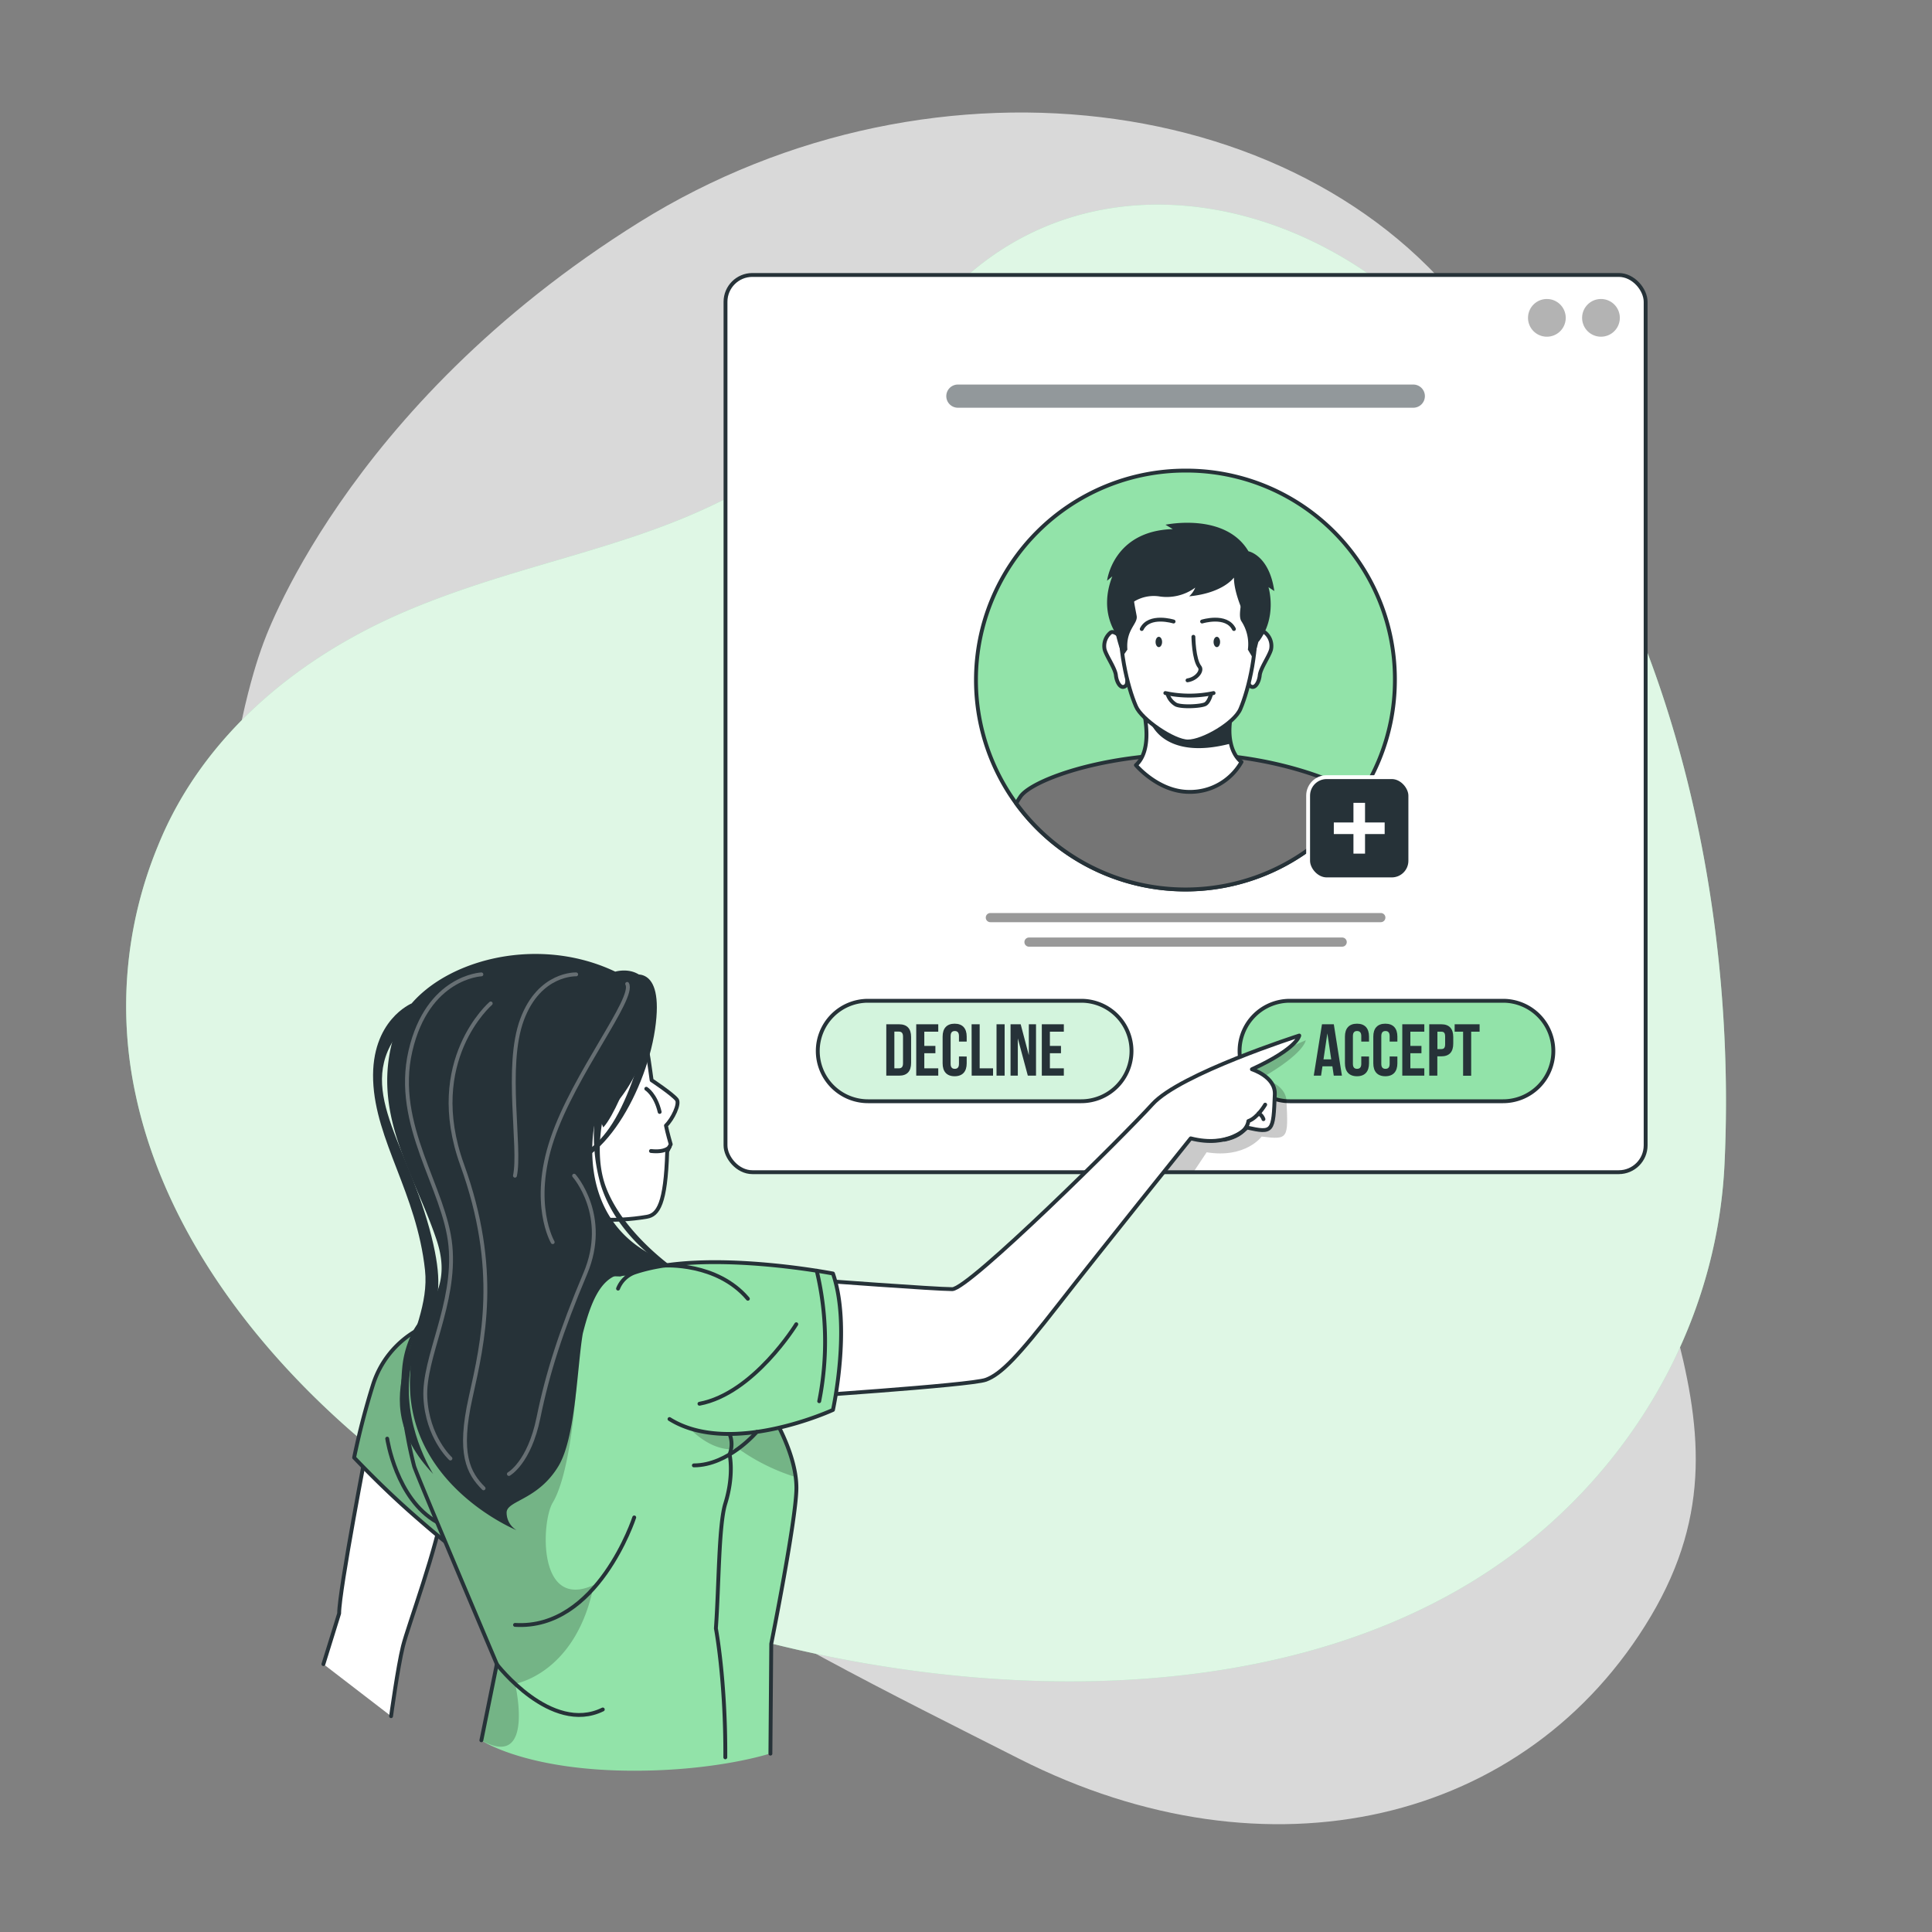 <svg xmlns="http://www.w3.org/2000/svg" xmlns:xlink="http://www.w3.org/1999/xlink" viewBox="0 0 500 500"><rect x="0" y="0" width="500" height="500" fill="#808080" stroke="none"/><defs><clipPath id="freepik--clip-path--inject-473"><rect x="187.76" y="71.16" width="238.13" height="232.2" rx="6.95" style="fill:#fff;stroke:#263238;stroke-linecap:round;stroke-linejoin:round"></rect></clipPath><clipPath id="freepik--clip-path-2--inject-473"><path d="M279.83,285H224.64a13,13,0,0,1-13-13h0a13,13,0,0,1,13-13h55.19a13,13,0,0,1,13,13h0A13,13,0,0,1,279.83,285Z" style="fill:#92E3A9;stroke:#263238;stroke-linecap:round;stroke-linejoin:round"></path></clipPath><clipPath id="freepik--clip-path-3--inject-473"><path d="M120.78,403.37q-6.19-4.72-12.22-10c-5.81-5-11.47-10.44-16.91-16.15a194.86,194.86,0,0,1,4.9-18.91,24.76,24.76,0,0,1,11.12-13.89l.2-.12.93-.52c.58-.31,1.14-.59,1.68-.83a25.34,25.34,0,0,1,5.56-1.82L120.29,397Z" style="fill:#92E3A9;stroke:#263238;stroke-linecap:round;stroke-linejoin:round"></path></clipPath></defs><g id="freepik--background-simple--inject-473"><path d="M67.93,167.09s-27.88,72,11.3,144.5S199.11,422.39,263.7,455.14s131.66,16.8,163.53-36.84-11.84-91.93-11.9-168.42,11.45-96.74-30-161.36-143.06-78.93-219.9-31S67.93,167.09,67.93,167.09Z" style="fill:#fff;opacity:0.7"></path><path d="M35.11,283.36a108.58,108.58,0,0,1,5.79-64.51C52.45,190.3,77.26,170,105.07,158.17,145.47,141,185.14,140.63,218,106.92c10.13-10.4,18.64-22.31,29-32.5,30.52-30,75.2-26.39,108.55-2.57,69.59,49.69,94.62,148.1,90.75,229.46-1.74,36.51-19.17,70.5-46.76,94.45-62.4,54.18-168.36,45.07-240,16.79C106,391.46,47.66,342.26,35.11,283.36Z" style="fill:#92E3A9"></path><path d="M35.11,283.36a108.58,108.58,0,0,1,5.79-64.51C52.45,190.3,77.26,170,105.07,158.17,145.47,141,185.14,140.63,218,106.92c10.13-10.4,18.64-22.31,29-32.5,30.52-30,75.2-26.39,108.55-2.57,69.59,49.69,94.62,148.1,90.75,229.46-1.74,36.51-19.17,70.5-46.76,94.45-62.4,54.18-168.36,45.07-240,16.79C106,391.46,47.66,342.26,35.11,283.36Z" style="fill:#fff;opacity:0.7"></path></g><g id="freepik--Window--inject-473"><rect x="187.76" y="71.16" width="238.13" height="232.2" rx="6.95" style="fill:#fff"></rect><g style="clip-path:url(#freepik--clip-path--inject-473)"><path d="M389,285h-55.2a13,13,0,0,1-13-13h0a13,13,0,0,1,13-13H389a13,13,0,0,1,13,13h0A13,13,0,0,1,389,285Z" style="fill:#92E3A9;stroke:#263238;stroke-linecap:round;stroke-linejoin:round"></path><path d="M347.29,278.38h-2.11l-.36-2.42h-2.57l-.36,2.42H340l2.13-13.3h3.06Zm-4.77-4.22h2l-1-6.73h0Z" style="fill:#263238"></path><path d="M354.3,273.42v1.76c0,2.13-1.06,3.35-3.11,3.35s-3.12-1.22-3.12-3.35v-6.91c0-2.13,1.06-3.34,3.12-3.34s3.11,1.21,3.11,3.34v1.29h-2v-1.42c0-.95-.42-1.31-1.09-1.31s-1.08.36-1.08,1.31v7.18c0,.95.42,1.29,1.08,1.29s1.09-.34,1.09-1.29v-1.9Z" style="fill:#263238"></path><path d="M361.64,273.42v1.76c0,2.13-1.07,3.35-3.12,3.35s-3.11-1.22-3.11-3.35v-6.91c0-2.13,1.06-3.34,3.11-3.34s3.12,1.21,3.12,3.34v1.29h-2v-1.42c0-.95-.42-1.31-1.08-1.31s-1.08.36-1.08,1.31v7.18c0,.95.41,1.29,1.08,1.29s1.08-.34,1.08-1.29v-1.9Z" style="fill:#263238"></path><path d="M365,270.68h2.87v1.9H365v3.9h3.61v1.9h-5.7v-13.3h5.7V267H365Z" style="fill:#263238"></path><path d="M376.1,268.36v1.73c0,2.13-1,3.29-3.12,3.29h-1v5h-2.09v-13.3H373C375.07,265.08,376.1,266.24,376.1,268.36ZM372,267v4.5h1c.67,0,1-.3,1-1.25v-2c0-1-.36-1.25-1-1.25Z" style="fill:#263238"></path><path d="M376.46,265.08h6.46V267h-2.18v11.4h-2.09V267h-2.19Z" style="fill:#263238"></path><path d="M279.83,285H224.64a13,13,0,0,1-13-13h0a13,13,0,0,1,13-13h55.19a13,13,0,0,1,13,13h0A13,13,0,0,1,279.83,285Z" style="fill:#92E3A9"></path><g style="clip-path:url(#freepik--clip-path-2--inject-473)"><path d="M279.83,285H224.64a13,13,0,0,1-13-13h0a13,13,0,0,1,13-13h55.19a13,13,0,0,1,13,13h0A13,13,0,0,1,279.83,285Z" style="fill:#fff;opacity:0.6"></path></g><path d="M279.83,285H224.64a13,13,0,0,1-13-13h0a13,13,0,0,1,13-13h55.19a13,13,0,0,1,13,13h0A13,13,0,0,1,279.83,285Z" style="fill:none;stroke:#263238;stroke-linecap:round;stroke-linejoin:round"></path><path d="M229.37,265.08h3.31c2.09,0,3.11,1.16,3.11,3.28v6.73c0,2.13-1,3.29-3.11,3.29h-3.31Zm2.09,1.9v9.5h1.18c.66,0,1.06-.35,1.06-1.3v-6.91c0-.95-.4-1.29-1.06-1.29Z" style="fill:#263238"></path><path d="M239.21,270.68h2.87v1.9h-2.87v3.9h3.61v1.9h-5.7v-13.3h5.7V267h-3.61Z" style="fill:#263238"></path><path d="M250.18,273.42v1.76c0,2.13-1.06,3.35-3.12,3.35s-3.11-1.22-3.11-3.35v-6.91c0-2.13,1.06-3.34,3.11-3.34s3.12,1.21,3.12,3.34v1.29h-2v-1.42c0-.95-.41-1.31-1.08-1.31s-1.08.36-1.08,1.31v7.18c0,.95.42,1.29,1.08,1.29s1.08-.34,1.08-1.29v-1.9Z" style="fill:#263238"></path><path d="M251.45,265.08h2.09v11.4H257v1.9h-5.53Z" style="fill:#263238"></path><path d="M257.9,265.08H260v13.3H257.9Z" style="fill:#263238"></path><path d="M263.41,268.74h0v9.64h-1.88v-13.3h2.62l2.11,8h0v-8h1.86v13.3H266Z" style="fill:#263238"></path><path d="M271.71,270.68h2.87v1.9h-2.87v3.9h3.61v1.9h-5.7v-13.3h5.7V267h-3.61Z" style="fill:#263238"></path><path d="M361,176a54.21,54.21,0,1,1-54.21-54.21A54,54,0,0,1,361,176Z" style="fill:#92E3A9;stroke:#263238;stroke-linecap:round;stroke-linejoin:round"></path><path d="M351.85,206.15A54.21,54.21,0,0,1,263,207.91c.32-.54.64-1.08,1-1.61,2-3.31,14.24-8.55,31.55-10.43a117.51,117.51,0,0,1,11.76-.7,94.49,94.49,0,0,1,12.73.74C335.08,197.79,347.59,202.77,351.85,206.15Z" style="fill:#757575;stroke:#263238;stroke-linecap:round;stroke-linejoin:round"></path><path d="M321.3,197.19a15.26,15.26,0,0,1-13.54,7.75c-8,0-13.79-6.92-13.79-6.92,2.8-2.51,3-7.17,2.56-10.84a31.87,31.87,0,0,0-1-5.32h23.86c-1.45,4.77-1.4,8.19-.84,10.57C319.34,195.94,321.3,197.19,321.3,197.19Z" style="fill:#fff;stroke:#263238;stroke-linecap:round;stroke-linejoin:round"></path><path d="M318.5,192.43c-17.24,4.52-20.66-5.33-20.66-5.33l-1.31.08a31.87,31.87,0,0,0-1-5.32h23.86C317.89,186.63,317.94,190.05,318.5,192.43Z" style="fill:#263238"></path><path d="M324.53,165.11s1.92-2.09,2.87-1.4a4.47,4.47,0,0,1,1.54,4.4c-.51,1.78-2.74,4.87-2.92,6.67s-1.32,3.84-2.59,2.65S324.53,165.11,324.53,165.11Z" style="fill:#fff;stroke:#263238;stroke-linecap:round;stroke-linejoin:round"></path><path d="M290.29,165.11s-1.92-2.09-2.87-1.4a4.47,4.47,0,0,0-1.54,4.4c.51,1.78,2.74,4.87,2.92,6.67s1.32,3.84,2.59,2.65S290.29,165.11,290.29,165.11Z" style="fill:#fff;stroke:#263238;stroke-linecap:round;stroke-linejoin:round"></path><path d="M307,141c24.17,0,18.42,32.18,14,42.51-1.56,3.63-9.66,8.39-13.57,8.39-3.64,0-12-5.69-13.44-9.1C289.47,172.4,284,141,307,141Z" style="fill:#fff;stroke:#263238;stroke-linecap:round;stroke-linejoin:round"></path><path d="M311.1,160.85s6.29-1.95,8.24,1.94" style="fill:none;stroke:#263238;stroke-linecap:round;stroke-linejoin:round"></path><path d="M315.76,166.14c0,.74-.38,1.34-.84,1.34s-.85-.6-.85-1.34.38-1.34.85-1.34S315.76,165.4,315.76,166.14Z" style="fill:#263238"></path><path d="M303.72,160.85s-6.29-1.95-8.24,1.94" style="fill:none;stroke:#263238;stroke-linecap:round;stroke-linejoin:round"></path><path d="M299.06,166.14c0,.74.38,1.34.84,1.34s.85-.6.85-1.34-.38-1.34-.85-1.34S299.06,165.4,299.06,166.14Z" style="fill:#263238"></path><path d="M317,149.21a30.6,30.6,0,0,1-18.62,0s-3.27-.19-4.55,1.45,0,6.7.34,8.76-2.83,3.49-2.4,8.69l-1.23,1.8s-3.41-8.38-2.55-15.58,5.41-10,5.41-10,2.07-6.23,14.23-6.18c13.11.05,14.43,7.14,14.43,7.14s8.88,5.93,2.31,25.23l-1.42-2.4a10.81,10.81,0,0,0-1.66-7.32c-1.15-1.67.68-6.69.25-9.27S317,149.21,317,149.21Z" style="fill:#263238"></path><path d="M308.85,164.8s.07,5.88,1.61,7.79c.79,1-.75,3.1-3.13,3.48" style="fill:none;stroke:#263238;stroke-linecap:round;stroke-linejoin:round"></path><path d="M302.12,179.48a4.78,4.78,0,0,0,2.25,2.89c1.65.71,6.67.41,7.62-.18s1.42-2.52,1.42-2.52" style="fill:#fff;stroke:#263238;stroke-linecap:round;stroke-linejoin:round"></path><path d="M301.59,179.36a29.78,29.78,0,0,0,12.48,0" style="fill:none;stroke:#263238;stroke-linecap:round;stroke-linejoin:round"></path><path d="M319.34,149.46s-2.7,4-11.58,4.87a6.5,6.5,0,0,0,1.57-2.25,12.51,12.51,0,0,1-9.43,2.25,9.75,9.75,0,0,0-9,3.67l-1.5,6.8s-5.31-6-1.53-15.64l-1.36,1.13s1.51-12.89,17-13.36l-1.88-1.13s15.43-3.29,21.47,6.87c0,0,5.37,1,6.69,10.29l-1.51-1s2.39,7.71-2.57,14.16C325.67,166.14,319.34,155.93,319.34,149.46Z" style="fill:#263238"></path><path d="M365.76,105.52H247.9a3,3,0,0,1-3-3h0a3,3,0,0,1,3-3H365.76a3,3,0,0,1,3,3h0A3,3,0,0,1,365.76,105.52Z" style="fill:#263238;opacity:0.5"></path><g style="opacity:0.4"><path d="M357.35,238.66H256.3a1.18,1.18,0,0,1-1.18-1.19h0a1.18,1.18,0,0,1,1.18-1.18H357.35a1.18,1.18,0,0,1,1.19,1.18h0A1.19,1.19,0,0,1,357.35,238.66Z"></path><path d="M347.35,245H266.3a1.18,1.18,0,0,1-1.18-1.19h0a1.18,1.18,0,0,1,1.18-1.18h81.05a1.18,1.18,0,0,1,1.19,1.18h0A1.19,1.19,0,0,1,347.35,245Z"></path></g><rect x="338.54" y="201.12" width="26.45" height="26.45" rx="4.8" style="fill:#263238;stroke:#fff;stroke-linecap:round;stroke-linejoin:round"></rect><polygon points="358.35 212.85 353.27 212.85 353.27 207.77 350.27 207.77 350.27 212.85 345.19 212.85 345.19 215.85 350.27 215.85 350.27 220.92 353.27 220.92 353.27 215.85 358.35 215.85 358.35 212.85" style="fill:#fff"></polygon><path d="M419.21,82.26a4.88,4.88,0,1,1-4.88-4.88A4.88,4.88,0,0,1,419.21,82.26Z" style="opacity:0.3"></path><path d="M405.21,82.26a4.88,4.88,0,1,1-4.88-4.88A4.88,4.88,0,0,1,405.21,82.26Z" style="opacity:0.3"></path><path d="M326.46,279s6.26,1.35,6.48,5.91c.48,9.8.46,10.1-6.42,9.23,0,0-4.16,5.71-14.24,4.07l-3.45,5.18H291c4.95-5.91,8.93-10.8,10.67-13.12,6.39-8.51,36.25-21.05,36.25-21.05S337.8,272.47,326.46,279Z" style="fill-opacity:0.7;opacity:0.3"></path></g><rect x="187.76" y="71.16" width="238.13" height="232.2" rx="6.95" style="fill:none;stroke:#263238;stroke-linecap:round;stroke-linejoin:round"></rect></g><g id="freepik--Character--inject-473"><path d="M101.21,444.14s1.76-12.81,3.07-18.09,9-25.71,10.67-37.15L95.21,373.17s-7.44,38.37-7.44,44.39L83.7,430.67" style="fill:#fff;stroke:#263238;stroke-linecap:round;stroke-linejoin:round"></path><path d="M120.78,403.37q-6.19-4.72-12.22-10c-5.81-5-11.47-10.44-16.91-16.15a194.86,194.86,0,0,1,4.9-18.91,24.76,24.76,0,0,1,11.12-13.89l.2-.12.93-.52c.58-.31,1.14-.59,1.68-.83a25.34,25.34,0,0,1,5.56-1.82L120.29,397Z" style="fill:#92E3A9"></path><g style="clip-path:url(#freepik--clip-path-3--inject-473)"><path d="M120.78,403.37q-6.19-4.72-12.22-10c-5.81-5-11.47-10.44-16.91-16.15a194.86,194.86,0,0,1,4.9-18.91,24.76,24.76,0,0,1,11.12-13.89l.2-.12.93-.52c.58-.31,1.14-.59,1.68-.83a25.34,25.34,0,0,1,5.56-1.82L120.29,397Z" style="fill-opacity:0.7;opacity:0.3"></path></g><path d="M120.78,403.37q-6.19-4.72-12.22-10c-5.81-5-11.47-10.44-16.91-16.15a194.86,194.86,0,0,1,4.9-18.91,24.76,24.76,0,0,1,11.12-13.89l.2-.12.93-.52c.58-.31,1.14-.59,1.68-.83a25.34,25.34,0,0,1,5.56-1.82L120.29,397Z" style="fill:none;stroke:#263238;stroke-linecap:round;stroke-linejoin:round"></path><path d="M100.21,372.32s2.3,15.63,12.86,21.59" style="fill:none;stroke:#263238;stroke-linecap:round;stroke-linejoin:round"></path><path d="M206.08,385c0,8-6.51,40.36-6.51,40.36l-.22,28.43s-13.47,4.47-35.21,4.47c-26.64,0-38.44-7.13-39.48-7.8l-.08-.05,4-19.71s-21-49.56-21.41-51.26c-.65-2.52-1.21-5.07-1.66-7.61A61.48,61.48,0,0,1,104.6,354a25,25,0,0,1,2.91-9.6q.17-.3.36-.6a14.51,14.51,0,0,1,1.89-2.43l.19-.2a19.65,19.65,0,0,1,2.11-1.83h0c.25-.19.51-.37.77-.55l.65-.44.42-.27.55-.34.85-.49c15.79-8.75,45.18-7.4,45.18-7.4a4,4,0,0,1,1-.19h.07a6.38,6.38,0,0,1,1.75.14c7.32,1.42,20.72,13.37,30.59,27a88,88,0,0,1,7.82,12.76C204.41,375,206.08,380.36,206.08,385Z" style="fill:#92E3A9"></path><path d="M205.9,382.26a52.21,52.21,0,0,1-14.83-7.35c-7.09,1.33-13.93-5.73-15.71-9.51l23.26-1.5c1.13,1.86,2.15,3.73,3.06,5.58A41.38,41.38,0,0,1,205.9,382.26Z" style="fill-opacity:0.7;opacity:0.3"></path><path d="M133.31,435.76s5.23,22.38-8.65,14.67l-.08-.05,4-19.71s-21-49.56-21.41-51.26c-.65-2.52-1.21-5.07-1.66-7.61A61.48,61.48,0,0,1,104.6,354a25,25,0,0,1,2.91-9.6q.17-.3.36-.6a14.51,14.51,0,0,1,1.89-2.43l.19-.2a19.65,19.65,0,0,1,2.11-1.83h0c.25-.19.51-.37.77-.55l.65-.44.42-.27.55-.34.85-.49c14.53,1.12,30.68,8,33.8,22.12,0,0-1.32,21.63-6.07,29.54-2.95,4.93-3.95,27.95,10.64,21.29C149.11,433.18,133.31,435.76,133.31,435.76Z" style="fill-opacity:0.7;opacity:0.3"></path><path d="M124.58,450.38l4-19.71s-21-49.56-21.41-51.26c-.65-2.52-1.21-5.07-1.66-7.61A61.48,61.48,0,0,1,104.6,354a25,25,0,0,1,2.91-9.6q.17-.3.36-.6a14.51,14.51,0,0,1,1.89-2.43l.19-.2a19.65,19.65,0,0,1,2.11-1.83h0c14.56-11,48.42-9.49,48.42-9.49a4,4,0,0,1,1-.19h.07a6.38,6.38,0,0,1,1.75.14c7.32,1.42,20.72,13.37,30.59,27a88,88,0,0,1,7.82,12.76c2.73,5.53,4.4,10.88,4.4,15.49,0,8-6.51,40.36-6.51,40.36l-.22,28.43" style="fill:none;stroke:#263238;stroke-linecap:round;stroke-linejoin:round"></path><path d="M175.14,284.56c-1.19-1.48-6.5-5-6.5-5-1-6.91-1.62-16.13-8.78-23.28-9.79-9.77-32.38-6.68-39.78,7.89-14.77,29.11,13.15,56.53,47.32,50.73,2.91-.49,4.87-3.34,5.27-16.87l.91-1.89s-.94-3.23-1.23-4.85C174.07,289.63,176,285.64,175.14,284.56Z" style="fill:#fff;stroke:#263238;stroke-linecap:round;stroke-linejoin:round"></path><path d="M166.74,268.75a18,18,0,0,0-2,4.58" style="fill:none;stroke:#263238;stroke-linecap:round;stroke-linejoin:round"></path><path d="M167.26,281.77s2.38,1.44,3.46,6" style="fill:none;stroke:#263238;stroke-linecap:round;stroke-linejoin:round"></path><path d="M173.27,296.82s-.93,1.5-4.8,1.06" style="fill:none;stroke:#263238;stroke-linecap:round;stroke-linejoin:round"></path><path d="M163.12,252.5s9-3.71,6.4,13.89S153.91,304.92,142.94,301l.19-1.57s9.6,3.79,17.68-12.9,7.41-32,2.79-29.31Z" style="fill:#263238"></path><path d="M162.31,279.78s-3.44,9.07-6.19,12c0,0-1.11-3.47-3.76-3.5s-5-7.08-5-7.08Z" style="fill:#263238"></path><path d="M158.61,280.2s-6.32,15.41-1.69,27.31,17.68,20.84,17.68,20.84l-4.21-1.91s-11.08-7.29-14.95-19.91a45.9,45.9,0,0,1-.16-24.51Z" style="fill:#263238"></path><path d="M106.53,259.69S96,264,96.57,279.61s11.27,29.18,13.42,49.08c1.87,17.31-17,32.55,2.11,52.78,0,0-8.37-13-5.82-27.54s11.3-12.45,4.81-36.12-20.26-37.67-6-52.76Z" style="fill:#263238"></path><path d="M167.93,324.35c-19.26-10.74-14-33.67-14-33.67C168.42,280,170.35,260,167.69,254.85s-8.46-3.39-8.46-3.39c-23.09-11-51.51-.73-56.91,15.44-6.91,20.71,4.9,36.62,10.67,54,5.18,15.62-6.82,18.45-6.78,34-2.27,29,27.47,41.11,27.47,41.11a5.31,5.31,0,0,1-2.57-4.54c0-3.17,8.11-3.17,13.45-12.1,4.43-7.41,4.78-25.48,6.26-34.22,2-7.91,4.5-14.23,9.67-15.38,13.62-3.05,25.37,10.17,25.37,10.17S187.2,335.09,167.93,324.35Z" style="fill:#263238"></path><g style="opacity:0.3"><path d="M162.31,254.63c2.1,3.69-13.66,23.21-19.37,40.08s.1,26.76.1,26.76" style="fill:none;stroke:#fff;stroke-linecap:round;stroke-linejoin:round"></path><path d="M127,259.69s-17.15,14.77-7.39,41.78,5.44,45.63,2.19,60.19-.61,19.56,3.35,23.52" style="fill:none;stroke:#fff;stroke-linecap:round;stroke-linejoin:round"></path><path d="M148.58,304.27s9.2,10.36,2.89,25.33-9.74,25.67-12.12,37.32-7.65,14.55-7.65,14.55" style="fill:none;stroke:#fff;stroke-linecap:round;stroke-linejoin:round"></path><path d="M149.11,252.17s-9.49-.44-14,11.69-.26,33.09-1.84,40.41" style="fill:none;stroke:#fff;stroke-linecap:round;stroke-linejoin:round"></path><path d="M124.58,252.17s-13.92.58-18.36,19.83,8.93,35.43,10.35,50.43-7,28.89-6.49,39.23,6.49,15.8,6.49,15.8" style="fill:none;stroke:#fff;stroke-linecap:round;stroke-linejoin:round"></path></g><path d="M211.62,331.36s30.46,2.27,34.81,2.27,44.7-40,51.82-47.87,38-17.76,38-17.76-.39,3.27-12.26,8.73c0,0,6.11,1.9,5.93,6.46-.39,9.81-.44,10.11-7.22,8.62,0,0-4.65,5.33-14.54,2.8,0,0-23.73,29.52-34.22,43s-14.83,18-18.79,19.47-52.22,4.61-52.22,4.61Z" style="fill:#fff;stroke:#263238;stroke-linecap:round;stroke-linejoin:round"></path><path d="M173.27,367.25c15.8,9.89,42.3-2.37,42.3-2.37s4.75-21.52,0-35.29c0,0-33.23-6.47-51.43-.23a7.27,7.27,0,0,0-4.19,4.13" style="fill:#92E3A9;stroke:#263238;stroke-linecap:round;stroke-linejoin:round"></path><path d="M211.37,328.87a78.9,78.9,0,0,1,.64,33.76" style="fill:none;stroke:#263238;stroke-linecap:round;stroke-linejoin:round"></path><path d="M206.08,342.71s-11,17.94-25.06,20.58" style="fill:none;stroke:#263238;stroke-linecap:round;stroke-linejoin:round"></path><path d="M195.85,370.57s-7.31,8.67-16.28,8.67" style="fill:none;stroke:#263238;stroke-linecap:round;stroke-linejoin:round"></path><path d="M188.81,371.11a7.06,7.06,0,0,1,0,5.29h0s1.24,5.21-1.1,12.72c-1.72,5.54-1.64,21.25-2.44,32.3,0,0,2.54,13.33,2.44,33.37" style="fill:none;stroke:#263238;stroke-linecap:round;stroke-linejoin:round"></path><path d="M171.9,327.53s13.61-.9,21.65,8.59" style="fill:none;stroke:#263238;stroke-linecap:round;stroke-linejoin:round"></path><path d="M327.43,285.88s-2,3.46-4.35,4.25c0,0-.18,3.61-6.22,4.82" style="fill:none;stroke:#263238;stroke-linecap:round;stroke-linejoin:round"></path><path d="M325.76,288.15a2.77,2.77,0,0,1,1.22,1.49" style="fill:none;stroke:#263238;stroke-linecap:round;stroke-linejoin:round"></path><path d="M128.54,430.67S142.6,449,156,442.41" style="fill:none;stroke:#263238;stroke-linecap:round;stroke-linejoin:round"></path><path d="M164.14,392.71s-9.49,29.13-30.85,27.81" style="fill:none;stroke:#263238;stroke-linecap:round;stroke-linejoin:round"></path></g></svg>
